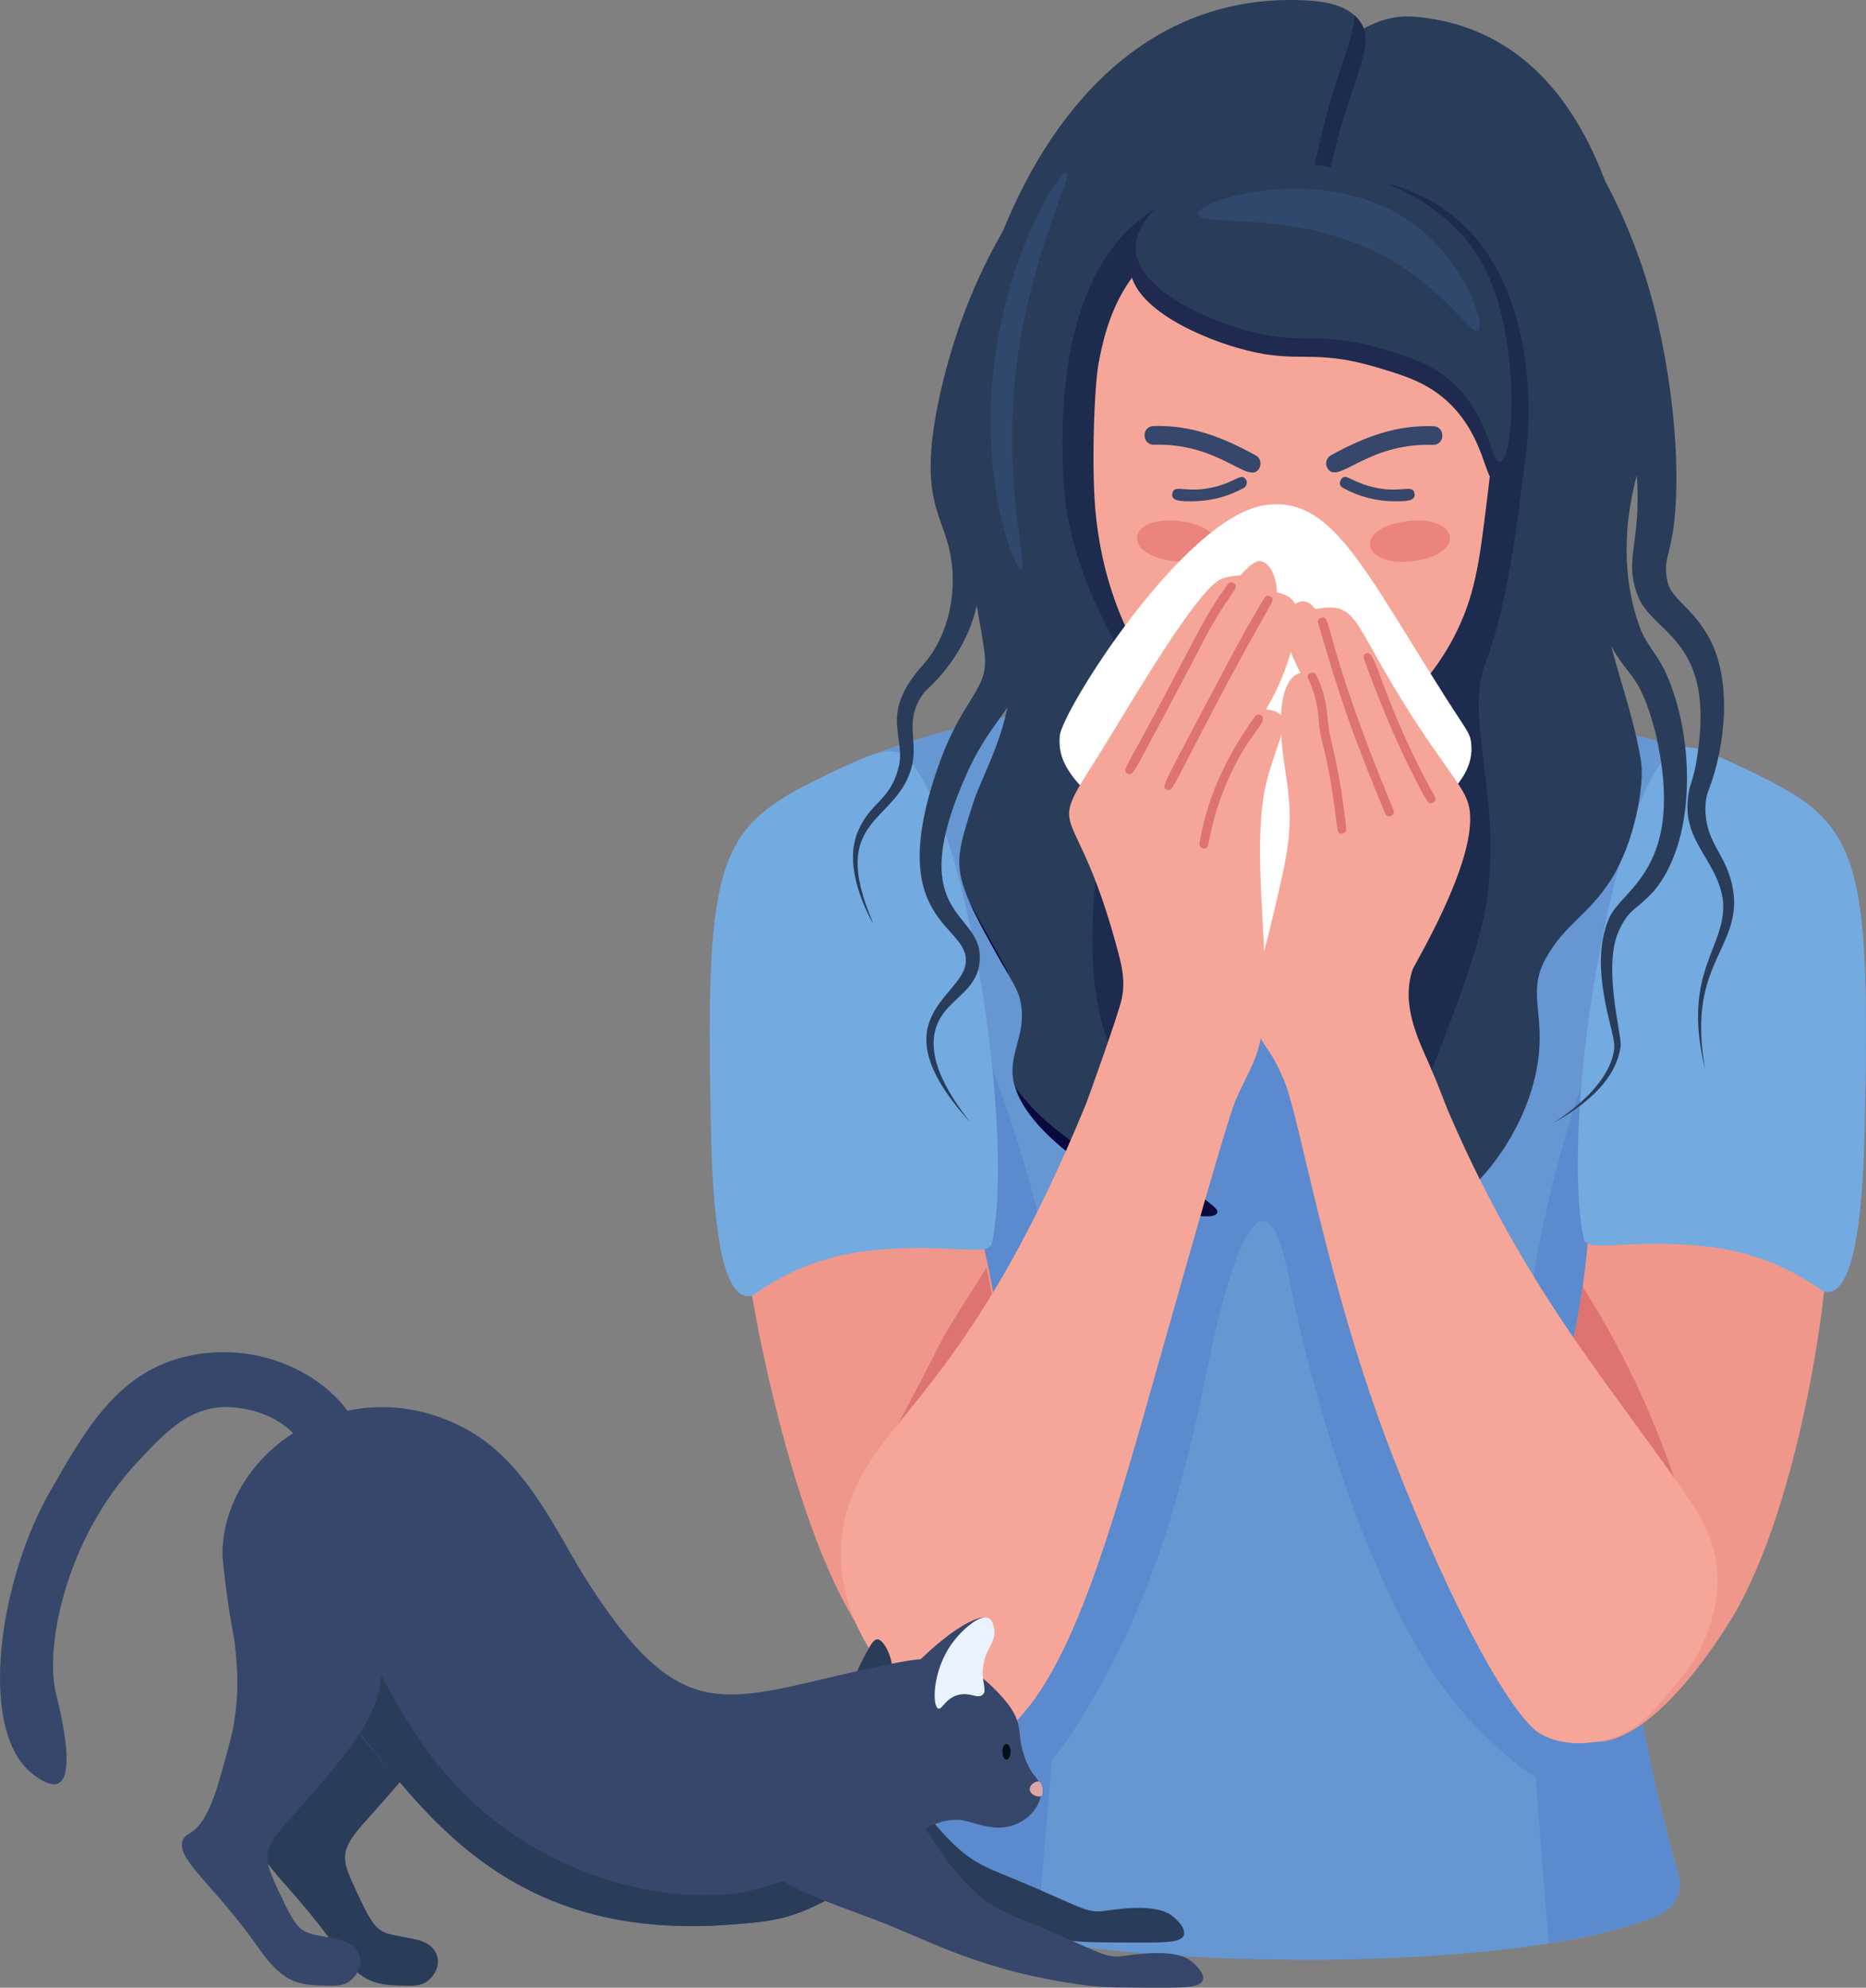 <?xml version="1.0" encoding="UTF-8"?><svg id="_Ñëîé_1" xmlns="http://www.w3.org/2000/svg" viewBox="0 0 650.76 693.34"><rect x="0" y="0" width="650.76" height="693.34" fill="#808080" stroke="none"/><defs><style>.cls-1{fill:#30486b;}.cls-2{fill:#fff;}.cls-3{fill:#6697d3;}.cls-4{fill:#e0a6a6;}.cls-5{fill:#293c59;}.cls-6{fill:#36476b;}.cls-7{fill:#5b8ace;}.cls-8{fill:#f6a698;}.cls-9{fill:#ea847d;}.cls-10{fill:#73aae0;}.cls-11{fill:#000e16;}.cls-12{fill:#dd7472;}.cls-13{fill:#1e2a4f;}.cls-14{fill:#e9f2ff;}.cls-15{fill:#09093d;}.cls-16{fill:#ef978b;}.cls-17{fill:#1d2b4f;}</style></defs><g><path class="cls-3" d="m291.86,268.6c42.49-20.41,113.67-29.21,159.21-28.13,58.91,1.39,141.92,18.38,160.4,29.08,11.68,6.76-3.74,49.78-10.27,91.35-8.41,53.54-40.52,159.31-32.93,212.88,5.12,36.17,12.96,65.75,17.14,80.07,1.64,5.6-1.12,11.54-6.44,13.93-48.49,21.76-201.64,20.43-252.67.17-5.35-2.13-8.36-7.82-7.09-13.44,3.89-17.15,12.14-57.68,19.47-120.65,13.06-112.24-142.54-219.28-46.81-265.26Z"/><path class="cls-7" d="m567.12,546.04c-29.85-26.6-43.36-58.88-60.72-100.4-22.38-53.51-20.85-82.87-47.04-94.86-2.87-1.32-18.57-8.14-32.14-1.57-14.69,7.11-18.65,25.91-21.95,40.77-10.95,49.34-28.48,97-41.55,145.82-7.14,26.68-11,45.36-31.88,49.56-2.23,14.83-4.4,27.59-6.36,38.25,27.23,15.76,44.85-10.56,60.19-39.2,16.54-30.86,26.25-62.1,35.28-106.62,10.85-53.52,21.64-67.18,28.22-33.71,9.15,46.54,31.65,123.94,65.07,157.58,14.11,14.21,32.21,33.04,62.93,20.26-7.76-34.1-10.99-56.14-10.05-75.88Z"/><path class="cls-7" d="m354.22,396.18c-4.84-15.06-20.88-64.92-36.46-63.51-8.8.79-18.56,31.15-25.4,58.35,24.11,43.21,52.17,92.5,46.32,142.84-7.33,62.97-15.58,103.5-19.47,120.65-1.27,5.62,1.74,11.31,7.09,13.44,7.52,2.98,19.43,6.11,35.23,8.78,11.55-138.01,19.1-198.43-7.31-280.55Z"/><path class="cls-7" d="m583.56,329.17c-21.21-1.92-59.54,109.18-54.1,199.94,2.78,46.3,6.26,95.93,10.71,148.68,17.74-2.85,30.79-6.43,38.79-10.01,5.33-2.39,8.08-8.33,6.44-13.93-4.18-14.32-12.01-43.9-17.14-80.07-7.59-53.57,24.53-159.34,32.93-212.88.37-2.35-6.62-30.73-17.64-31.72Z"/><path class="cls-16" d="m636.97,435.32c1.42,4.87-6.87,81.35-30.72,125.2-4.85,8.91-29.06,47.55-50,47.09-21.02-.46-21.55-77.41-12.6-118.38,1.51-6.9,4.16-15.49,6.96-31.88,5.04-29.58,2.09-35.11,7.54-41.15,15.89-17.64,71.84-4.82,78.83,19.13Z"/><path class="cls-16" d="m259.44,428.29c-1.42,4.87,11.93,88.37,35.78,132.22,4.85,8.91,22.51,40.46,43.45,40,21.02-.46,28.1-70.32,19.15-111.3-1.51-6.9-6.99-12.59-9.78-28.99-5.04-29.58-9.4-45.28-14.84-51.33-15.89-17.64-66.76-4.56-73.75,19.38Z"/><path class="cls-10" d="m585.96,260.85c5.04-1.11,11.86,2.16,25.5,8.69,37.19,17.82,40.94,28.77,38.83,124.62-.78,35.52-4.74,58.62-14.15,56.37-1.36-.33-16.07-13.27-41.88-15.85-27.59-2.76-40.92,2.71-42-2.77-8.85-45,12.91-166.48,33.7-171.06Z"/><path class="cls-10" d="m312.31,262.32c-5.04-1.11-11.86,2.16-25.5,8.69-37.19,17.82-40.94,28.77-38.83,124.62.78,35.52,4.74,58.62,14.15,56.37,1.36-.33,16.07-13.27,41.88-15.85,27.59-2.76,40.92,2.71,42-2.77,8.85-45-12.91-166.48-33.7-171.06Z"/><path class="cls-5" d="m468.88,14.51c3.16-2.41,12.18-9.71,24.34-8.69,78.33,6.52,81.08,120.29,78.25,148.96-3.05,30.84-11.01,56.22-11.01,56.22-2.66,8.48,8.84,34.16,11.9,55.03,1.08,7.36-2.04,27.69-10.72,41.13-7.99,12.37-15.99,15.19-22.63,27.29-6.07,11.07-.87,17.97-2.32,33.04-2.93,30.43-29.45,57.23-38.26,53.91-4.4-1.66-4-10.71-4.64-22.03-2.66-47.21-18.92-54.79-22.03-88.1-1.46-15.71,9.08-37.89,29.6-90.64,53.63-137.86-26.34-117.81-45.31-138.7-10.77-11.85-11.79-48.71,12.81-67.43Z"/><path class="cls-5" d="m474.29,7.55C469.72,1.02,460.08.14,451.68.01c-106.05-1.66-133.51,161.02-110.71,202.87,3.84,7.05,7.55,10.58,9.85,19.71,6.25,24.79-7.59,45.17-11.59,57.96-6.98,22.3-7.82,23.3,9.27,53.91,5.05,9.04,6.65,10.74,7.54,15.65,3.31,18.4-17.92,24.92,20.29,55.06,20.51,16.18,46.22,21.7,48.11,17.97,1.27-2.52-9.88-6.21-15.65-17.97-8.44-17.22,5.47-29.72,6.96-54.48,1.79-29.79-17.19-31.09-21.45-70.71-2.6-24.2,4.23-26.02,1.16-55.06-2.6-24.62-7.81-26.11-11.01-49.27-12.91-93.18,49.2-67.91,71.9-94.86,4.71-5.59,2.8-.84,8.09-23.96,7.14-31.21,15.73-40.87,9.85-49.27Z"/><g><path class="cls-15" d="m344.55,326.39c-2.59-4.63-4.79-8.58-6.64-12.08,5.22,11.99,24.01,43.17,6.64,12.08Z"/><path class="cls-15" d="m345.72,210.69c-2.05-5.79-4.81-9.17-7.71-14.11,2.58,6.44,5.28,10.16,7.71,14.11Z"/><path class="cls-15" d="m407.16,401.07c-6.45-21.15,21.28-43.71,1.49-79.62,13.22,32.58-17.33,56.65-1.49,79.62Z"/><path class="cls-17" d="m472.28,5.29c.3,7.75-6.2,18.98-11.8,43.46-5.29,23.12-3.38,18.37-8.09,23.96-22.93,27.22-84.82,1.63-71.9,94.86,3.21,23.16,8.41,24.65,11.01,49.27,3.07,29.04-3.76,30.86-1.16,55.06,1.81,16.8,6.26,26.71,10.65,34.82-2.9-6.73-5.44-15.08-6.69-26.76-2.6-24.2,4.23-26.02,1.16-55.06-2.6-24.62-7.81-26.11-11.01-49.27-12.91-93.18,49.2-67.91,71.9-94.86,4.71-5.59,2.8-.84,8.09-23.96,7.65-33.42,17.41-42.99,7.84-51.52Z"/><path class="cls-15" d="m417.53,416.17c-17.02.91-51.52-19.28-63.37-36.88,3.39,11.05,14.53,19.85,22.17,25.88,20.51,16.18,46.22,21.7,48.11,17.97.74-1.47-2.74-3.34-6.91-6.97Z"/></g><path class="cls-17" d="m518.34,315.1c5.76-36.65-7.85-64.25-.39-83.59,8.95-23.2,11.86-56.91,14.12-72.27,2.42-16.44,4.85-81.35-48.3-95.24-9.28-2.42-30.85,9.48-22.81,18.33,18.97,20.89,92.16,5.63,38.53,143.5-20.52,52.75-24.28,70.13-22.82,85.84,2.64,28.31,14.78,38.05,20,69.32,1.26-6.19,18.18-43.62,21.68-65.89Z"/><path class="cls-17" d="m450.73,76.37c-15.4,8.67-29.02-14.77-47.72-3.58-36.32,21.72-32.43,81.67-32.25,91.39.63,34.22,19.71,60.75,21.95,68.21,8.75,29.17-11.91,44.41-11.76,95.65.07,23.98,4.74,46.66,29.14,72.96-3.66-14.67,7.6-27,8.93-49.14,1.79-29.79-17.19-31.09-21.45-70.71-2.6-24.2,4.23-26.02,1.16-55.06-2.6-24.62-7.81-26.11-11.01-49.27-12.91-93.18,49.2-67.92,71.9-94.86,4.3-5.1,3.08-1.6,6.85-18.48-5.46,6.2-10.94,10.21-15.75,12.91Z"/><path class="cls-8" d="m383.09,126.96c-1.37,7.18-2.72,37.2-.77,54.1,6.37,55.3,41.93,80.93,61.05,84.24,24.41,4.22,51.69-20.41,63.37-42.51,7.62-14.4,9.11-26.39,11.59-46.37,2.55-20.5,4.03-32.41,0-47.92-11.43-43.98-35.55-49.17-78.06-47.92-17.59.52-28,.83-37.87,8.5-14.19,11.03-17.8,29.9-19.32,37.87Z"/><path class="cls-9" d="m412.08,181.87c18.43,2.6,15.14,16.39-3.29,13.79-18.43-2.6-15.14-16.39,3.29-13.79Z"/><path class="cls-12" d="m344.04,442.12c-3,4.98-13.24,20.61-16.3,26.7-17.53,34.91-24.24,43.56-21.02,44.76,2.58.97,16.64-4.03,36.98-36.04,1.85-2.91,3.7-5.74,5.53-8.47-1.46-5.99-2.16-12.85-5.19-26.95Z"/><path class="cls-12" d="m589.53,546.21c4.52-1.95-8.98-53.03-37.6-97.32-1.74,12.13-3.81,22.07-6.35,32.33,31.39,44.21,40.92,66.3,43.95,64.99Z"/><path class="cls-6" d="m486.49,174.86c-6.31,0-12.47-1.53-18.12-4.66-1.98-1.1-.67-2.88-.75-2.88,1.52-2.4,3.1.25,9.39,2.11,11.11,3.29,15.6-.98,16.29,2.7.52,2.77-3.15,2.73-6.8,2.73Z"/><path class="cls-6" d="m462.93,163.3c-.94-1.6-.36-3.64,1.27-4.53,12.1-6.59,22.79-10.53,35.69-10.1,4.25.14,4.15,6.66-.25,6.52-23.18-.77-33.08,14.28-36.71,8.11Z"/><path class="cls-2" d="m440.45,176.34c23.61-4.17,34.73,21.4,63.85,67.18,7.31,11.5,8.34,12.07,8.75,15.57,1.86,15.98-17.26,23.52-40.24,50.79-21.15,25.11-22.49,39.54-32.36,39.32-10.16-.23-10.56-15.56-30.61-40.96-22.22-28.14-41.91-34.88-40.24-51.61.89-8.85,42.75-75.33,70.85-80.29Z"/><path class="cls-8" d="m378.73,385.09c.65-1.58,11.43-31.62,12.48-36.72,1.25-6.06.09-11.07-1.16-15.84-14.83-56.45-26.17-38.79-7.34-68.4,8.61-13.53,32.85-56.03,42.51-61.83,2.42-1.45,7.34-1.55,7.34-1.55,0,0,4.18-5.04,6.57-5.02,4.04.02,6.11,6.34,6.18,10.82,5.49,1.57,8.13,3.13,6.57,13.14-2.39,15.31-10.43,27.82-10.43,27.82,11.62.59,3.46,11.16,0,26.28-4.35,19.04-.29,49.3-.39,66.46-.16,27.55-2.65,26.94-10.05,43.28-3.48,7.68-28.94,99.3-34.37,117.97-13.7,47.1-28.07,93.09-51.42,106.1-10.75,5.99-73.26-41.75-44.5-93.31,13.01-23.33,42.29-41.99,78.01-129.2Z"/><path class="cls-8" d="m447.43,304.32c3.4-15.76,2.66-23.66.58-37.1-4.93-31.88,5.51-32.46,5.51-32.46,0,0-8.22-15.49-5.22-20.29,5.8-9.27,10.43-2.03,10.43-2.03,16.95-2.94,11.45,5.53,40.86,48.11,9.58,13.86,12.46,16.81,13.04,22.9,1.74,18.26-19.39,52.96-20,54.77-4.17,12.5,2.23,24.81,5.8,33.04,4.63,10.67,4.81,12.21,7.54,18.45,26.11,59.85,54.28,91.85,79.6,128.29,8.93,12.85,18.75,26.19,10.05,51.01-3.22,9.17-8.08,14.91-13.14,20.87-6.56,7.74-10.55,12.44-17.78,15.46-1.02.43-15.86,6.37-27.82-.77-8.99-5.37-29.78-40.95-51.78-98.15-22.31-58.02-31.62-115.69-37.1-129.06-5.4-13.18-7.88-11.83-10.05-19.71-2.95-10.72,1.17-14.92,9.47-53.33Z"/><g><path class="cls-12" d="m406.86,275.34c-1.95-.73-2.06,0,20.64-42.76,4.66-8.78,7.91-14.88,13.43-23.96.93-1.54,2.41-.27,2.16-.52,2.17,1.33.55.28-20.92,41.28-13.7,26.25-13.34,26.98-15.31,25.95Z"/><path class="cls-12" d="m393.24,269.83c-1.94-1.07-1.16-.79,9.67-21.1,16.48-30.84,16.9-33.23,25.23-44.91.99-1.39,2.56-.13,2.2-.35,1.76,1.28.03,2.18-4.77,9.81-4.93,7.84-4.36,7.89-19.94,37-10.38,19.43-10.53,20.57-12.4,19.55Z"/><path class="cls-12" d="m419.62,295.92c-.6,0-1.48-.79-1.31-1.8,2.41-13.96,7.92-28.42,19.38-44.22.52-.71,1.51-.87,2.21-.34,2.85,2.85-5.62,5.95-13.9,28.08-5.47,14.61-3.45,18.75-6.38,18.29Z"/><path class="cls-12" d="m483.06,283.77c-12.07-29.13-15.84-40.69-23.36-66.38-.49-1.67,1.46-2.06,1.07-1.94,3.91-1.14.34,7.14,25.19,67.12.81,1.95-2.11,3.09-2.9,1.2Z"/><path class="cls-12" d="m499.8,279.97c-1.64.93-2.11.09-7.98-11.66-6.06-12.14-11.54-25.73-16.16-38.5-.59-1.64,1.34-2.15.95-2.01,3.46-1.24,5.33,16.88,23.78,50.04.84,1.51-.95,2.33-.6,2.13Z"/><path class="cls-12" d="m468.1,290.8c-2.65.27-1.03-2.11-4.63-21.35-2.22-11.87-3.03-11.32-3.5-17.56-1.04-14.31-5.8-15.6-3.11-17.1.04,0,1.47-.72,2.16.66,2.66,5.29,3.62,10.03,4.03,15.65.58,7.93,3.82,13.51,6.44,37.98.19,1.81-1.88,1.72-1.4,1.72Z"/></g><path class="cls-9" d="m490.06,181.87c-18.43,2.6-15.14,16.39,3.29,13.79,18.43-2.6,15.14-16.39-3.29-13.79Z"/><path class="cls-6" d="m415.65,174.86c6.32,0,12.48-1.54,18.12-4.66,1.5-.83,1.05-2.88.75-2.88-1.52-2.4-3.1.25-9.39,2.11-11.11,3.29-15.6-.98-16.29,2.7-.52,2.77,3.15,2.73,6.8,2.73Z"/><path class="cls-6" d="m439.18,163.37c.92-2.14.19-3.74-1.26-4.53-12.08-6.63-22.76-10.62-35.65-10.23-4.3.13-4.07,6.65.23,6.52,23.12-.68,33.04,14.38,36.68,8.24Z"/><path class="cls-5" d="m408.44,68.19c-2.9,2.18-12.77,9.57-12.35,18.82.65,14.19,25.19,24.92,40.57,28.81,18.5,4.68,23.31-.62,45.27,5.88,10.13,3,18.44,5.57,25.87,12.94,11.97,11.87,12.16,26.83,15.29,26.46,5.54-.65,7.32-48.11-7.64-71.73-21.2-33.46-79.1-42.07-107.01-21.17Z"/><path class="cls-13" d="m406.47,74.57c-2.9,2.18-12.77,9.57-12.35,18.82.65,14.19,25.19,24.92,40.57,28.81,18.5,4.68,23.31-.62,45.27,5.88,10.13,3,18.44,5.57,25.87,12.94,11.97,11.87,12.16,26.83,15.29,26.46,5.54-.65,7.32-48.11-7.64-71.73-21.2-33.46-79.1-42.07-107.01-21.17Z"/><path class="cls-5" d="m408.44,68.19c-2.9,2.18-12.77,9.57-12.35,18.82.65,14.19,25.19,24.92,40.57,28.81,18.5,4.68,23.31-.62,45.27,5.88,10.13,3,18.44,5.57,25.87,12.94,11.97,11.87,12.16,26.83,15.29,26.46,5.54-.65,7.32-48.11-7.64-71.73-21.2-33.46-79.1-42.07-107.01-21.17Z"/><path class="cls-1" d="m417.85,74.66c-.36-5.36,48.29-19.6,78.2,5.88,15.32,13.05,22.04,32.83,19.4,34.69-2.19,1.55-9.36-10.34-24.11-20.58-33.66-23.37-73.15-14.75-73.5-19.99Z"/><path class="cls-5" d="m355.67,153.88c-11.06,6.56,2.13,69.31,1.07,78.8-1.7,14.13-10.23,17.03-19.02,35.93-23.28,51.03,4.11,48.87,3.99,65.15.07,11.07-9.33,13.77-13.8,21.36-6.66,11.52,2.32,25.95,10.55,36.47-32.89-36.15-3.02-43.46-1.68-55.6,1.7-14.11-29.97-13.34-8.61-71.33,8.08-21.44,16.22-24.09,15.3-35.7-1.33-15.53-17.28-74.02,3.05-87.82,1.36-.94-.11-2.41,9.14,12.75Z"/><path class="cls-5" d="m416.55,40.96c-22.43,14.12-41.08,31.68-55.25,55.33-12.27,20.49-30.1,60.5-22.61,83.22,12.75,38.73-15.22,60.48-16.33,61.94-7.45,9.86-1.95,16.66-4.39,25.96-5.21,20.1-29.55,17.36-13.47,54.59.49,1.1-11.23-17.91-5.37-31.84,4.51-10.68,11.17-10.58,14.22-22.34,2.84-10.93-7.12-18.44,8.55-35.91,7.15-7.95,10.46-19.38,10.37-29.86-.26-22.82-13.74-22.09-4.48-64.33,10.02-45.1,33.79-85.62,75.54-116.23l13.2,19.47Z"/><path class="cls-1" d="m371.98,59.96c-1.98-.83-21.83,28.49-25.87,72.32-3.53,38.23,7.88,66.83,10,66.44,2.47-.45-5.63-27.32-2.35-64.09,3.82-42.86,20.81-73.59,18.23-74.67Z"/><path class="cls-5" d="m530.03,22.11c19.3,21.25,32.19,41.31,41.78,68.37,9.67,26.97,15.13,66.85,11.9,92.96-1.56,11.24-3.72,12.24-2.2,19.34,1.33,6.21,8.47,8.87,14.2,19.14,8.49,14.54,6.16,38.33.13,53.76-.63,1.6-1.08,3.51-1.1,6.64.31,13.65,8.92,15.95,10.03,31.54.46,18.26-16.49,24.12-10.04,59.39-8.61-34.53,7.48-42.46,6.18-58.99-2.06-15.16-15.33-20.9-11.85-38.48.64-3.39,1.92-4.27,3.31-15.32,4.76-37.9-16.15-39.42-21.26-52.76-6.52-17.57,6.71-19.6-5.18-73.6-9.42-42.68-26.32-69.95-52.81-95.61l16.9-16.36Z"/><path class="cls-5" d="m572.21,161.22c-7.02,21.67-6.01,42.2-.41,57.36,2,5.64,5.38,8.86,8.41,14.6,10.3,20.72,12.47,58.46-3.36,77.55-6.46,7.04-8.3,5.87-11.92,13.15-6.38,12.48.71,37.12.27,40.91-1.48,11.51-11.36,19.72-21.32,25.68-3.28,1.94-3.25,1.99-.1-.15,20.65-14.15,19.17-25.89,19.17-25.85.03-4.96-9.05-27.2-1.87-44,4.26-10.49,27.3-17.23,16.28-64.79-4.75-18.06-8.1-18.99-12.77-25.93-7.55-10.44-16.02-39.57-7.44-72.92l15.06,4.37Z"/></g><g><path class="cls-5" d="m158.11,593.77c-4.89,13.04-17.05,26.17-31.48,42.46-8.65,9.77-7.37,12.69-2.2,23.79,6.89,14.79,7.59,13.88,16.84,15.74,3.41.69,10.21,1.29,11.35,7.32.62,3.29-1.46,6.47-3.66,8.05-2.42,1.75-5.09,1.65-10.25,1.46-8.37-.3-13.51-1.78-21.23-12.81-16.21-23.16-30.01-31.78-26.36-38.44,1.68-3.05,6.87-.42,12.81-21.6,2.74-9.78,4.12-14.68,4.76-18.67,3.61-22.46-2.45-30.87-.37-53.08,1.34-14.25,2.46-26.19,8.42-28.19,13.77-4.62,52.5,44.23,41.36,73.94Z"/><path class="cls-5" d="m301.24,608.78c2.74.77,4.88,2.83,9.15,6.95,8.38,8.09,8.43,12.49,17.2,22.33,10.56,11.83,15.04,12.74,27.45,17.94,21.7,9.08,23.44,11.22,29.65,10.62,2.85-.28,17.44-3.1,23.79,1.46,2.13,1.53,5.2,4.75,4.39,6.95-.87,2.39-5.91,2.57-13.54,2.56-14.18,0-21.27,0-26.72-.73-38.04-5.04-55.28-16-74.31-23.06-24.05-8.93-29.46-8.53-31.11-13.54-3.93-11.92,19.56-35.54,34.04-31.48Z"/><path class="cls-6" d="m126.78,506.94c-.71-20.27-31.44-42.04-63.69-33.31-22.58,6.11-33.54,25.38-45.76,46.85-18.02,31.68-24.96,83.1-6.22,98.1,15.68,12.56,13.35-8.25,8.42-27.82-4.03-16,3.3-53.86,28.19-80.53,9.65-10.34,17.34-18.59,29.65-19.4.79-.05,15.48-.79,25.26,9.52,11.13,11.74,6.57,27.95,11.71,28.92,4.5.85,12.85-10.6,12.45-22.33Z"/><path class="cls-5" d="m298.68,588.28c-1.78-2.03.55-6.36,4.03-12.81,1.42-2.64,2.27-3.64,3.29-3.66,2.51-.05,6.88,9.12,4.39,13.54-2.41,4.29-9.67,5.27-11.71,2.93Z"/><path class="cls-6" d="m311.49,580.23c15.12-3.02,24.31-3.11,37.34,10.98,8.09,8.76,6.1,12.29,7.32,17.57,2.59,11.2,6.4,10.67,6.95,15.01.54,4.2-2.68,10.37-9.52,12.81-8,2.85-14.77-1.83-19.77-1.83-16.17,0-19.27,16.65-51.98,31.11-9.34,4.13-16.98,4.69-27.82,5.49-89.8,6.6-112.5-55.1-144.59-83.09-14.24-12.42-26.09-9.18-27.71-16.47-1.68-7.58-4.17-26.65-4.13-30.02.39-35.24,42.8-65.04,83.83-43.93,22.37,11.51,32.45,36.74,43.93,54.54,34.82,54.02,49.4,39.17,106.16,27.82Z"/><path class="cls-6" d="m316.25,600.73c-3.65-1.68-3.84-13.34,1.83-19.03,18.31-18.4,25.14-17.45,25.14-17.45-9.44,13.17-8.49,11.72-14.89,26.6-1.13,2.62.96,3.16-1.1,5.12-.51.49-7.94,6.16-10.98,4.76Z"/><path class="cls-14" d="m342.6,591.21c1.98-1.58-.66-4.71.37-10.62,1.05-6.03,4.72-8.09,3.66-12.81-.24-1.08-.6-2.67-1.83-3.29-3.07-1.57-9.35,4-12.81,8.79-6.87,9.5-6.96,21.9-4.76,22.7,1.32.47,2.45-3.58,6.96-4.76,4.15-1.09,6.59,1.47,8.42,0Z"/><path class="cls-5" d="m125.79,576.84c6.54-1.72,12.72,29.99,43.93,56.01,32.19,26.84,73.31,32.04,94.44,25.99,17.6-5.04,20.5-6.22,20.5-6.22,8.01-3.26,15.83-8.55,8.4,7.51-16.02,9.16-22.12,10.02-39.04,11.26-81.76,6.01-110.22-46.43-131.99-70.93-.69-17.58,1.26-22.96,3.76-23.61Z"/><path class="cls-6" d="m307.83,624.52c2.74.77,4.88,2.83,9.15,6.95,8.38,8.09,8.43,12.49,17.2,22.33,10.56,11.84,15.07,12.75,27.45,17.94,21.7,9.08,23.44,11.22,29.65,10.62,2.85-.28,17.44-3.1,23.79,1.46,2.13,1.53,5.2,4.75,4.39,6.95-.87,2.39-5.91,2.57-13.54,2.56-14.18,0-21.27,0-26.72-.73-38.04-5.04-55.32-16.01-74.31-23.06-24.05-8.93-33.23-12.28-34.88-17.3-3.93-11.92,23.33-31.79,37.81-27.72Z"/><path class="cls-6" d="m131.02,593.77c-4.89,13.04-17.05,26.17-31.48,42.46-8.65,9.77-7.37,12.69-2.2,23.79,6.89,14.79,7.59,13.88,16.84,15.74,3.41.69,10.21,1.29,11.35,7.32.62,3.29-1.46,6.47-3.66,8.05-2.42,1.75-5.09,1.65-10.25,1.46-8.37-.3-13.51-1.78-21.23-12.81-16.21-23.16-30.01-31.78-26.36-38.44,1.68-3.05,6.87-.42,12.81-21.6,2.74-9.78,4.12-14.68,4.76-18.67,3.61-22.46-2.45-30.87-.37-53.08,1.34-14.25,2.46-26.19,8.42-28.19,13.77-4.62,52.5,44.23,41.36,73.94Z"/><path class="cls-4" d="m362.46,621.52c-1.36-.53-4.03,1.39-3.17,3.36.64,1.47,2.96,2.14,3.86,1.59.89-.54.44-4.5-.69-4.95Z"/><path class="cls-11" d="m349.63,611.06c0,3.63,2.75,3.63,2.75,0s-2.75-3.63-2.75,0Z"/></g></svg>